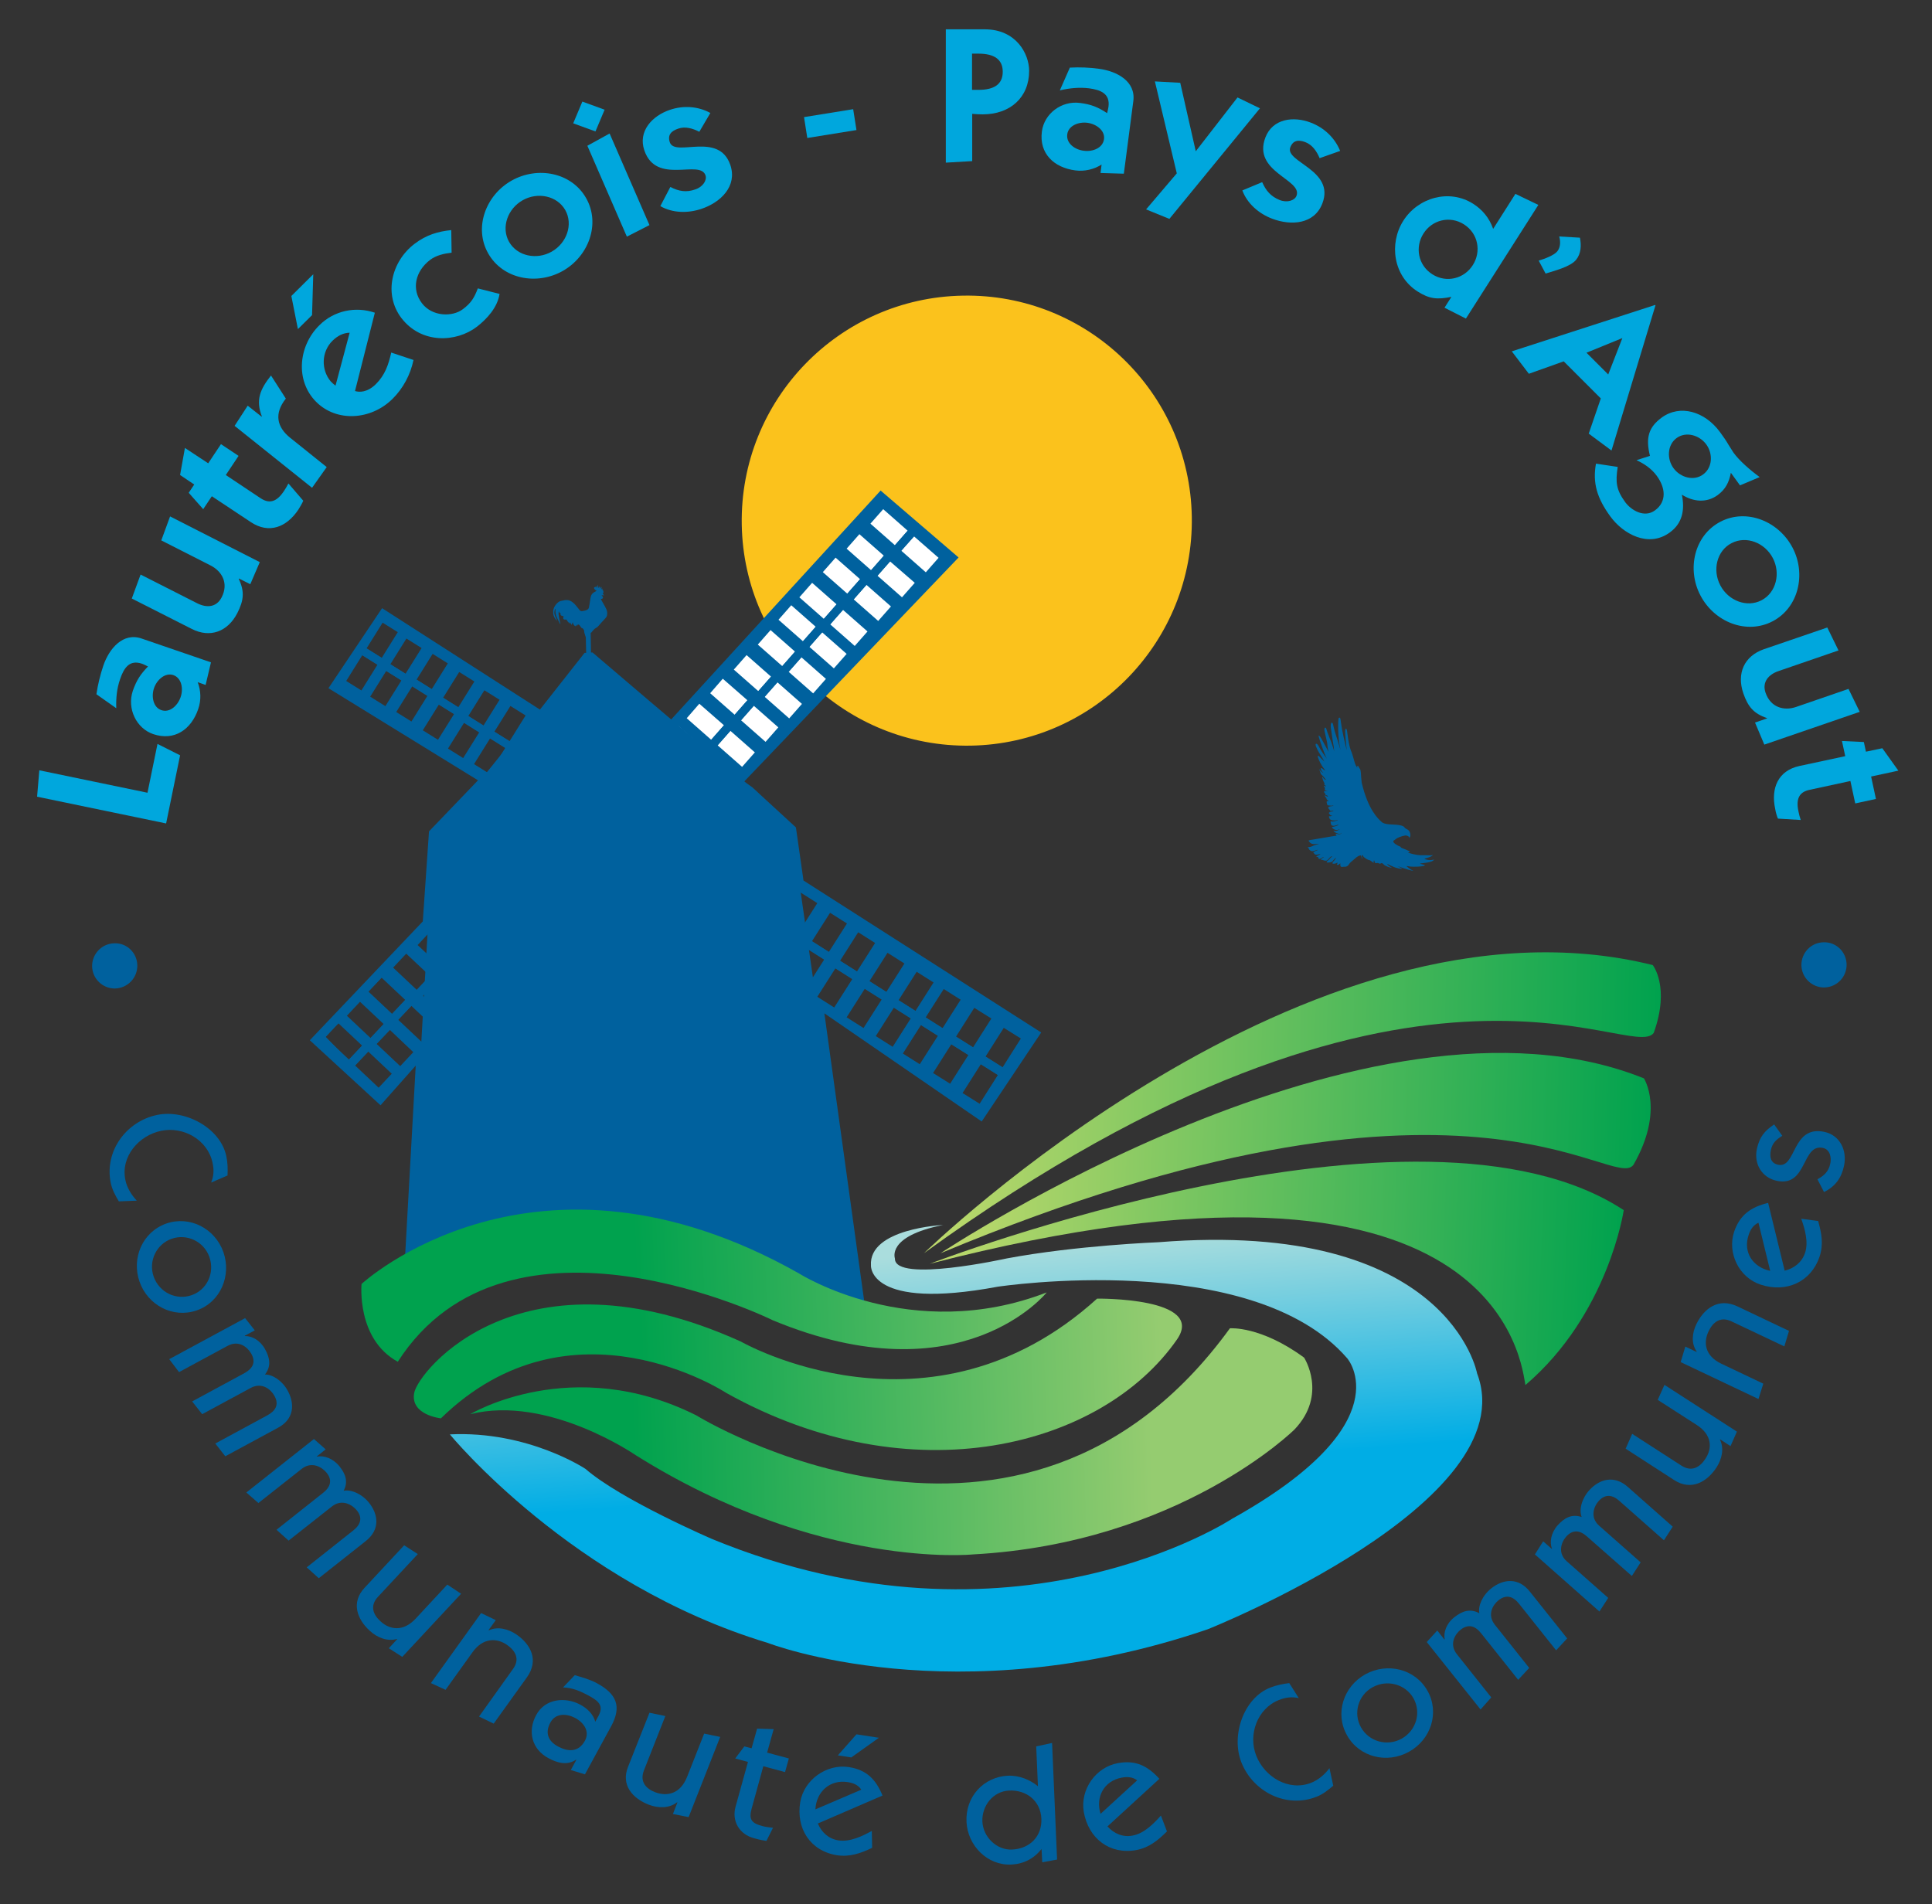 <?xml version="1.0" encoding="utf-8"?>
<!-- Generator: Adobe Illustrator 22.0.1, SVG Export Plug-In . SVG Version: 6.00 Build 0)  -->
<svg version="1.1" id="Calque_1" xmlns="http://www.w3.org/2000/svg" xmlns:xlink="http://www.w3.org/1999/xlink" x="0px" y="0px"
	 viewBox="0 0 1120 1104" style="enable-background:new 0 0 1120 1104;" xml:space="preserve">
<rect x="0" y="0" width="1120" height="1104" fill="#333333" stroke="none"/>
<style type="text/css">
	.st0{fill:#FBC21C;}
	.st1{fill:#00619E;}
	.st2{fill:#FFFFFF;}
	.st3{fill:none;}
	.st4{fill:#00A7DD;}
	.st5{fill:url(#SVGID_1_);}
	.st6{fill:url(#SVGID_2_);}
	.st7{fill:url(#SVGID_3_);}
	.st8{fill:url(#SVGID_4_);}
	.st9{fill:url(#SVGID_5_);}
	.st10{fill:url(#SVGID_6_);}
	.st11{fill:url(#SVGID_7_);}
	.st12{fill-rule:evenodd;clip-rule:evenodd;fill:#00619E;}
</style>
<g>
	<path class="st0" d="M690.9,299.6c1.2,72.1-56.2,131.5-128.2,132.7c-72.1,1.2-131.5-56.2-132.7-128.2
		c-1.2-72,56.2-131.5,128.2-132.7C630.2,170.1,689.7,227.5,690.9,299.6z"/>
	<g>
		<path class="st1" d="M403.7,530.5c1.6,1.2,3.2,2.4,4.8,3.6l-13.2-71c-0.5-0.3-1-0.6-1.6-0.8c-2.6-1.2-3.6-3.4-3.5-5.9"/>
		<polygon class="st2" points="381.8,427.8 512,290.8 550.7,322.2 420.5,463.4 		"/>
		<g>
			<g>
				<g>
					<path class="st1" d="M519.2,323l-21.6-19l13.9-15.8l21.6,19L519.2,323z M504.6,303.6l14.2,12.5l7.4-8.4L512,295.2L504.6,303.6z
						"/>
					<path class="st1" d="M537.1,338.8l-21.6-19l13.9-15.8l21.6,19L537.1,338.8z M522.5,319.3l14.2,12.5l7.4-8.4L529.9,311
						L522.5,319.3z"/>
				</g>
				<g>
					<path class="st1" d="M505.4,337.5l-21.6-19l13.9-15.8l21.6,19L505.4,337.5z M490.8,318.1l14.2,12.5l7.4-8.4l-14.2-12.5
						L490.8,318.1z"/>
					<path class="st1" d="M523.3,353.3l-21.6-19l13.9-15.8l21.6,19L523.3,353.3z M508.7,333.8l14.2,12.5l7.4-8.4L516,325.5
						L508.7,333.8z"/>
				</g>
				<g>
					<path class="st1" d="M491.6,351.2l-21.6-19l13.9-15.8l21.6,19L491.6,351.2z M477,331.7l14.2,12.5l7.4-8.4l-14.2-12.5L477,331.7
						z"/>
					<path class="st1" d="M509.5,366.9l-21.6-19l13.9-15.8l21.6,19L509.5,366.9z M494.9,347.5l14.2,12.5l7.4-8.4l-14.2-12.5
						L494.9,347.5z"/>
				</g>
				<g>
					<path class="st1" d="M478,365.7l-21.6-19l13.9-15.8l21.6,19L478,365.7z M463.4,346.3l14.2,12.5l7.4-8.4l-14.2-12.5L463.4,346.3
						z"/>
					<path class="st1" d="M495.9,381.5l-21.6-19l13.9-15.8l21.6,19L495.9,381.5z M481.3,362l14.2,12.5l7.4-8.4l-14.2-12.5L481.3,362
						z"/>
				</g>
				<g>
					<path class="st1" d="M466,378.7l-21.6-19l13.9-15.8l21.6,19L466,378.7z M451.3,359.3l14.2,12.5l7.4-8.4l-14.2-12.5L451.3,359.3
						z"/>
					<path class="st1" d="M483.8,394.5l-21.6-19l13.9-15.8l21.6,19L483.8,394.5z M469.2,375l14.2,12.5l7.4-8.4l-14.2-12.5L469.2,375
						z"/>
				</g>
				<g>
					<path class="st1" d="M453.9,393.2l-21.6-19l13.9-15.8l21.6,19L453.9,393.2z M439.3,373.7l14.2,12.5l7.4-8.4l-14.2-12.5
						L439.3,373.7z"/>
					<path class="st1" d="M471.8,408.9l-21.6-19l13.9-15.8l21.6,19L471.8,408.9z M457.2,389.5l14.2,12.5l7.4-8.4l-14.2-12.5
						L457.2,389.5z"/>
				</g>
				<g>
					<path class="st1" d="M440,407.7l-21.6-19l13.9-15.8l21.6,19L440,407.7z M425.4,388.2l14.2,12.5l7.4-8.4l-14.2-12.5L425.4,388.2
						z"/>
					<path class="st1" d="M457.9,423.4l-21.6-19l13.9-15.8l21.6,19L457.9,423.4z M443.3,404l14.2,12.5l7.4-8.4l-14.2-12.5L443.3,404
						z"/>
				</g>
				<g>
					<path class="st1" d="M426.3,421.3l-21.6-19l13.9-15.8l21.6,19L426.3,421.3z M411.7,401.9l14.2,12.5l7.4-8.4L419,393.5
						L411.7,401.9z"/>
					<path class="st1" d="M444.2,437.1l-21.6-19l13.9-15.8l21.6,19L444.2,437.1z M429.6,417.6l14.2,12.5l7.4-8.4l-14.2-12.5
						L429.6,417.6z"/>
				</g>
				<g>
					<path class="st1" d="M412.7,435.9l-21.6-19l13.9-15.8l21.6,19L412.7,435.9z M398.1,416.4l14.2,12.5l7.4-8.4L405.4,408
						L398.1,416.4z"/>
					<path class="st1" d="M430.6,451.6l-21.6-19l13.9-15.8l21.6,19L430.6,451.6z M416,432.1l14.2,12.5l7.4-8.4l-14.2-12.5L416,432.1
						z"/>
				</g>
				<g>
					<path class="st1" d="M400.6,448.9l-21.6-19l13.9-15.8l21.6,19L400.6,448.9z M386,429.4l14.2,12.5l7.4-8.4l-14.2-12.5L386,429.4
						z"/>
					<path class="st1" d="M418.5,464.6l-21.6-19l13.9-15.8l21.6,19L418.5,464.6z M403.9,445.2l14.2,12.5l7.4-8.4l-14.2-12.5
						L403.9,445.2z"/>
				</g>
				<g>
					<path class="st1" d="M582.8,626l-18.6-11.8l16.1-25.5l18.6,11.8L582.8,626z M571.3,612.6l9.9,6.2l10.6-16.7l-9.9-6.2
						L571.3,612.6z"/>
					<path class="st1" d="M569.5,647.1l-18.6-11.8l16.1-25.5l18.6,11.8L569.5,647.1z M558,633.7l9.9,6.2l10.6-16.7l-9.9-6.2
						L558,633.7z"/>
				</g>
				<g>
					<path class="st1" d="M565.7,614.4L547,602.6l16.1-25.5l18.6,11.8L565.7,614.4z M554.2,601l9.9,6.2l10.6-16.7l-9.9-6.2
						L554.2,601z"/>
					<path class="st1" d="M552.3,635.5l-18.6-11.8l16.1-25.5l18.6,11.8L552.3,635.5z M540.9,622.1l9.9,6.2l10.6-16.7l-9.9-6.2
						L540.9,622.1z"/>
				</g>
				<g>
					<path class="st1" d="M548,603.2l-18.4-11.7l15.9-25.2l18.4,11.7L548,603.2z M536.6,589.9l9.8,6.2l10.5-16.5l-9.8-6.2
						L536.6,589.9z"/>
					<path class="st1" d="M534.8,624l-18.4-11.7l15.9-25.2l18.4,11.7L534.8,624z M523.4,610.8l9.8,6.2l10.5-16.5l-9.8-6.2
						L523.4,610.8z"/>
				</g>
				<g>
					<path class="st1" d="M532.2,593.1l-18.4-11.7l15.9-25.2l18.4,11.7L532.2,593.1z M520.9,579.9l9.8,6.2l10.5-16.5l-9.8-6.2
						L520.9,579.9z"/>
					<path class="st1" d="M519,614l-18.4-11.7l15.9-25.2l18.4,11.7L519,614z M507.7,600.7l9.8,6.2l10.5-16.5l-9.8-6.2L507.7,600.7z"
						/>
				</g>
				<g>
					<path class="st1" d="M515.4,582.1l-18.4-11.7l15.9-25.2l18.4,11.7L515.4,582.1z M504,568.9l9.8,6.2l10.5-16.5l-9.8-6.2
						L504,568.9z"/>
					<path class="st1" d="M502.2,603l-18.4-11.7l15.9-25.2l18.4,11.7L502.2,603z M490.8,589.8l9.8,6.2l10.5-16.5l-9.8-6.2
						L490.8,589.8z"/>
				</g>
				<g>
					<path class="st1" d="M498.3,570.3l-18.4-11.7l15.9-25.2l18.4,11.7L498.3,570.3z M487,557l9.8,6.2l10.5-16.5l-9.8-6.2L487,557z"
						/>
					<path class="st1" d="M485.1,591.2l-18.4-11.7l15.9-25.2l18.4,11.7L485.1,591.2z M473.8,577.9l9.8,6.2l10.5-16.5l-9.8-6.2
						L473.8,577.9z"/>
				</g>
				<g>
					<path class="st1" d="M482,559l-18.4-11.7l15.9-25.2l18.4,11.7L482,559z M470.7,545.7l9.8,6.2l10.5-16.5l-9.8-6.2L470.7,545.7z"
						/>
					<path class="st1" d="M468.8,579.8l-18.4-11.7l15.9-25.2l18.4,11.7L468.8,579.8z M457.5,566.6l9.8,6.2l10.5-16.5l-9.8-6.2
						L457.5,566.6z"/>
				</g>
				<g>
					<path class="st1" d="M464.9,547.2l-18.4-11.7l15.9-25.2l18.4,11.7L464.9,547.2z M453.5,533.9l9.8,6.2l10.5-16.5l-9.8-6.2
						L453.5,533.9z"/>
					<path class="st1" d="M451.7,568.1l-18.4-11.7l15.9-25.2l18.4,11.7L451.7,568.1z M440.3,554.8l9.8,6.2l10.5-16.5l-9.8-6.2
						L440.3,554.8z"/>
				</g>
				<g>
					<g>
						<path class="st1" d="M211,406.6l-16.6-10.4l14.2-22.7l16.6,10.4L211,406.6z M200.7,394.8l8.8,5.5l9.3-14.9l-8.8-5.5
							L200.7,394.8z"/>
						<path class="st1" d="M222.8,387.8l-16.6-10.4l14.2-22.7L237,365L222.8,387.8z M212.5,375.9l8.8,5.5l9.3-14.9l-8.8-5.5
							L212.5,375.9z"/>
					</g>
					<g>
						<path class="st1" d="M224.8,415.8l-16.6-10.4l14.2-22.7l16.6,10.4L224.8,415.8z M214.6,403.9l8.8,5.5l9.3-14.9l-8.8-5.5
							L214.6,403.9z"/>
						<path class="st1" d="M236.6,396.9L220,386.5l14.2-22.7l16.6,10.4L236.6,396.9z M226.3,385.1l8.8,5.5l9.3-14.9l-8.8-5.5
							L226.3,385.1z"/>
					</g>
					<g>
						<path class="st1" d="M239.9,424.7l-16.6-10.4l14.2-22.7l16.6,10.4L239.9,424.7z M229.7,412.8l8.8,5.5l9.3-14.9l-8.8-5.5
							L229.7,412.8z"/>
						<path class="st1" d="M251.7,405.9l-16.6-10.4l14.2-22.7l16.6,10.4L251.7,405.9z M241.5,394l8.8,5.5l9.3-14.9l-8.8-5.5
							L241.5,394z"/>
					</g>
					<g>
						<path class="st1" d="M255.4,435.3l-16.6-10.4l14.2-22.7l16.6,10.4L255.4,435.3z M245.1,423.4l8.8,5.5l9.3-14.9l-8.8-5.5
							L245.1,423.4z"/>
						<path class="st1" d="M267.2,416.4L250.5,406l14.2-22.7l16.6,10.4L267.2,416.4z M256.9,404.5l8.8,5.5l9.3-14.9l-8.8-5.5
							L256.9,404.5z"/>
					</g>
					<g>
						<path class="st1" d="M270,445.9l-16.6-10.4l14.2-22.7l16.6,10.4L270,445.9z M259.7,434l8.8,5.5l9.3-14.9l-8.8-5.5L259.7,434z"
							/>
						<path class="st1" d="M281.8,427l-16.6-10.4l14.2-22.7l16.6,10.4L281.8,427z M271.5,415.1l8.8,5.5l9.3-14.9l-8.8-5.5
							L271.5,415.1z"/>
					</g>
					<g>
						<path class="st1" d="M285.1,454.9l-16.6-10.4l14.2-22.7l16.6,10.4L285.1,454.9z M274.8,443l8.8,5.5l9.3-14.9l-8.8-5.5
							L274.8,443z"/>
						<path class="st1" d="M296.9,436.1l-16.6-10.4l14.2-22.7l16.6,10.4L296.9,436.1z M286.6,424.2l8.8,5.5l9.3-14.9l-8.8-5.5
							L286.6,424.2z"/>
					</g>
				</g>
				<g>
					<g>
						<path class="st1" d="M219.7,637.6l-20.8-19.7l14.4-15.2l20.8,19.7L219.7,637.6z M205.8,617.7l13.7,12.9l7.6-8.1l-13.7-12.9
							L205.8,617.7z"/>
						<path class="st1" d="M202.5,621.3l-20.8-19.7l14.4-15.2l20.8,19.7L202.5,621.3z M188.6,601.4l13.7,12.9l7.6-8.1l-13.7-12.9
							L188.6,601.4z"/>
					</g>
					<g>
						<path class="st1" d="M232.2,625.1l-20.8-19.7l14.4-15.2l20.8,19.7L232.2,625.1z M218.3,605.2l13.7,12.9l7.6-8.1L226,597.1
							L218.3,605.2z"/>
						<path class="st1" d="M214.9,608.8l-20.8-19.7l14.4-15.2l20.8,19.7L214.9,608.8z M201.1,588.9l13.7,12.9l7.6-8.1l-13.7-12.9
							L201.1,588.9z"/>
					</g>
					<g>
						<path class="st1" d="M244.7,611.1l-20.8-19.7l14.4-15.2l20.8,19.7L244.7,611.1z M230.8,591.2l13.7,12.9l7.6-8.1l-13.7-12.9
							L230.8,591.2z"/>
						<path class="st1" d="M227.5,594.8l-20.8-19.7l14.4-15.2l20.8,19.7L227.5,594.8z M213.6,574.9l13.7,12.9l7.6-8.1l-13.7-12.9
							L213.6,574.9z"/>
					</g>
					<g>
						<path class="st1" d="M259,597.2l-20.8-19.7l14.4-15.2l20.8,19.7L259,597.2z M245.2,577.3l13.7,12.9l7.6-8.1l-13.7-12.9
							L245.2,577.3z"/>
						<path class="st1" d="M241.8,580.9L221,561.2l14.4-15.2l20.8,19.7L241.8,580.9z M227.9,561l13.7,12.9l7.6-8.1l-13.7-12.9
							L227.9,561z"/>
					</g>
					<g>
						<path class="st1" d="M273.2,584.1l-20.8-19.7l14.4-15.2l20.8,19.7L273.2,584.1z M259.3,564.2l13.7,12.9l7.6-8.1L267,556.2
							L259.3,564.2z"/>
						<path class="st1" d="M256,567.8l-20.8-19.7l14.4-15.2l20.8,19.7L256,567.8z M242.1,547.9l13.7,12.9l7.6-8.1l-13.7-12.9
							L242.1,547.9z"/>
					</g>
					<g>
						<path class="st1" d="M287.3,570.1l-20.8-19.7l14.4-15.2l20.8,19.7L287.3,570.1z M273.4,550.2l13.7,12.9l7.6-8.1l-13.7-12.9
							L273.4,550.2z"/>
						<path class="st1" d="M270,553.8l-20.8-19.7l14.4-15.2l20.8,19.7L270,553.8z M256.2,533.9l13.7,12.9l7.6-8.1l-13.7-12.9
							L256.2,533.9z"/>
					</g>
				</g>
			</g>
			<line class="st3" x1="533.1" y1="301.4" x2="538.7" y2="294.9"/>
			<path class="st1" d="M603.6,598.6l-137.8-88.1l-4.4-30.8L443,462.8l0,0l-6.7-6.2l-3.6-2.6l-1.2-1l124.2-129.8l-45.2-38.8
				L389.1,417.1L376,406l-32.5-27.7l-0.9,0l-0.2-11.4c0.2-0.1,0.4-0.1,0.5-0.3c0.3-0.3,0.5-0.6,0.7-0.9c0.6-0.7,1.2-1.3,2-1.7
				c0.6-0.3,1.1-0.8,1.5-1.3c1.2-1.4,2.4-2.7,3.7-4.1c0.4-0.4,0.8-0.9,1-1.5c0.2-0.6,0.2-1.3,0.2-2c-0.1-1.3-0.7-2.4-1.3-3.5
				c-0.8-1.4-1.5-2.7-2.3-4.1c0,0-0.1-0.1-0.1-0.2c0.2,0,0.4-0.1,0.5-0.1c0.1,0,0.2-0.1,0.3-0.1c0.4-0.2,0.6-0.6,0.4-1
				c-0.1-0.2-0.3-0.4-0.4-0.6c-0.1-0.2-0.3-0.3-0.5-0.4c0.6-0.1,1.1,0.2,1.6,0c-0.3-0.3-0.5-0.6-0.8-1c0.4-0.3,0.5-0.7,0.4-1.2
				c0-0.1-0.1-0.2-0.1-0.3c0-0.3-0.2-0.5-0.5-0.5c0-0.2,0.1-0.4,0.1-0.7c0-0.1,0-0.1,0-0.2c-0.1,0-0.1,0.1-0.2,0.1
				c-0.1,0.1-0.2,0.2-0.3,0.3c-0.1,0-0.1,0.1-0.2,0.1c0-0.5,0.2-0.9,0.1-1.4c-0.4,0.2-0.6,0.6-0.9,1c0-0.1,0-0.3,0-0.4
				c0-0.2,0-0.4,0-0.6c0-0.1-0.1-0.3-0.1-0.5c-0.3,0.3-0.4,0.8-0.8,1.1c-0.1-0.7-0.1-1.3-0.2-1.9c0,0,0,0,0,0
				c-0.1,0.2-0.1,0.3-0.2,0.5c-0.1,0.2-0.1,0.5-0.2,0.8c-0.1,0.2-0.2,0.3-0.2,0.5c0,0,0,0-0.1,0c-0.2-0.4-0.3-0.8-0.5-1.2
				c-0.1,0.3-0.2,0.5-0.2,0.7c0,0.1-0.1,0.1-0.2,0.1c-0.1,0-0.2,0-0.3,0c-0.4,0.1-0.5,0.4-0.4,0.8c0.2,0.4,0.4,0.6,0.8,0.9
				c0.1,0.1,0.3,0.1,0.4,0.2c0.2,0.1,0.2,0.3,0,0.4c-0.2,0.1-0.5,0.3-0.7,0.4c-0.4,0.2-0.8,0.4-1.1,0.7c-0.7,0.5-1.1,1.3-1.3,2.1
				c-0.2,0.7-0.3,1.4-0.4,2.1c-0.2,1.4-0.4,2.8-0.7,4.2c-0.1,0.6-0.5,1-1,1.3c-0.5,0.3-1.1,0.5-1.8,0.6c-0.3,0.1-0.6,0.1-1,0.2
				c-0.7,0.1-1.3-0.1-1.7-0.7c-0.5-0.6-1-1.3-1.5-1.9c-0.8-1-1.6-1.9-2.7-2.7c-0.8-0.6-1.7-1-2.8-1.1c-0.6-0.1-1.2,0-1.7,0.1
				c-0.7,0.1-1.3,0.3-2,0.4c-0.9,0.2-1.6,0.7-2.2,1.3c-1.1,1.1-1.9,2.3-2.2,3.8c-0.1,0.3-0.1,0.5-0.1,0.8c0,0.5,0,0.9,0,1.4
				c0.1,0.3,0.1,0.7,0.2,1c0.4,1.3,1,2.3,2,3.1c0,0,0.1,0,0.1,0.1c0-0.1,0-0.2-0.1-0.2c-0.3-0.6-0.5-1.2-0.8-1.8
				c-0.3-0.6-0.6-1.3-0.7-2c-0.1-0.9,0-1.7,0.3-2.6c0.1-0.2,0.2-0.3,0.3-0.4l0,0c0,0.3,0,0.7,0,1c-0.1,1.4,0.2,2.7,0.8,4
				c0.4,0.8,0.8,1.6,1.2,2.5c0.2,0.3,0.3,0.7,0.5,1c0.1,0.1,0.2,0.3,0.3,0.4c0,0,0,0,0.1,0c-0.1-0.3-0.1-0.6-0.2-0.9
				c-0.3-1.1-0.5-2.2-0.7-3.3c-0.2-1-0.3-2.1-0.1-3.1c0,0,0-0.1,0-0.2c0.2,0.5,0.3,1.1,1,1.1c0,0.2,0,0.4,0,0.6c0,0.5,0.2,0.8,0.7,1
				c0.3,0.1,0.7,0.2,1,0.3c0,0,0.1,0,0.1,0c0,0.3-0.1,0.6-0.2,0.9c-0.1,0.6,0.2,0.9,0.8,1c0.3,0,0.5,0,0.8,0c0.2,0,0.4,0,0.5,0.3
				c0.4,0.8,1,1.4,1.6,2c0.1,0.1,0.2,0.1,0.2,0.1c0,0,0,0,0,0c-0.1-0.3-0.2-0.6-0.3-0.9c0.3,0.2,0.5,0.5,0.7,0.7
				c0.2,0.3,0.4,0.5,0.6,0.9c0.2-0.5,0.4-1,0.6-1.6c0.1,0.3,0.1,0.5,0.2,0.7c0.2,0.5,0.4,0.9,0.8,1.3c0.2,0.2,0.5,0.3,0.8,0.4
				c0-0.3,0-0.6,0-0.9c0,0,0,0,0.1,0c0.2,0.3,0.3,0.5,0.5,0.8c0-0.1,0.1-0.1,0.1-0.2c0.1-0.2,0.2-0.4,0.3-0.5
				c0.2-0.3,0.3-0.3,0.6-0.2c0.4,0.2,0.6,0.4,0.8,0.7c0.2,0.3,0.5,0.7,0.7,1c0.2,0.2,0.4,0.4,0.6,0.5c0-0.1,0-0.1,0.1-0.2
				c0.1,0.1,0.1,0.2,0.2,0.2c0.2,0.3,0.4,0.5,0.6,0.8c0.1,0.1,0.2,0.3,0.2,0.5c0,1.1,0.4,2,0.7,3c0.1,0.3,0.2,0.6,0.3,0.9l0.2,9
				l-0.9,0l-25.9,32.9l-91.5-58.8L190.4,399l86.7,53.4l-28.4,29.6l-3.6,52.2l-65.5,68.9l41,37.7l20.4-23l-6.4,114.8l65.9,5.8
				c0,0,67.9-15.5,103.4,9l97.3,8.5l-23.3-168.4l91.2,62.7L603.6,598.6z M244.1,606.5l-23.9,27L188.7,601l59.3-62.4L244.1,606.5z
				 M281.2,449l-83.7-51.6l25-37.9l85.6,56.2L281.2,449z M393,420.4l117.6-129.1l37.6,31.6L427.6,449.8L393,420.4z M472.9,578.2
				l-9-62.8l132.5,84.7l-28.9,43.1L472.9,578.2z"/>
		</g>
	</g>
	<g>
		<path class="st4" d="M96.3,477.4l-74.8-15.5l1.3-15.3l62.7,13l5.8-28.3l13.1,6.6L96.3,477.4z"/>
		<path class="st4" d="M55.9,402.5c0.8-5.6,2.2-11.2,4-16.6c3.4-9.9,11.4-19.4,22.2-15.7l40.2,13.8l-3.1,13.1l-4.6-1.6
			c1.9,4.9,2.1,10.5,0.3,15.6c-4,11.8-13.8,18.7-26.1,14.5c-9.7-3.3-15.3-14.7-11.8-25.1c2.1-6,4.4-9.6,8.8-14.1
			c-1.1-0.5-2.1-1.1-3.5-1.6c-7.3-2.5-10.5,2.5-12.7,9c-1.9,5.5-2.4,11.1-2.2,16.8L55.9,402.5z M104.7,404.2
			c1.7-4.9,0.6-11.1-4.2-12.8c-4.7-1.6-9.5,2.6-11.2,7.5c-1.7,4.9-0.5,11.2,4.2,12.8C98.4,413.4,103,409.1,104.7,404.2z"/>
		<path class="st4" d="M150.6,325.9l-5.5,12.8l-6.6-3.3l-0.1,0.2c3.5,7.4,2.9,12.5-0.8,19.8c-5.5,10.8-15.8,14.7-26.5,9.2L76.4,347
			l5.1-13.9l32.9,16.7c5.4,2.7,11.1,2.4,14.1-3.5c4.2-8.2,0.1-15.1-6.3-18.4l-28.7-14.6l5.1-13.9L150.6,325.9z"/>
		<path class="st4" d="M104.4,275.4l2.8-15.7l13.5,8.9l7.4-11.1l10.2,6.8l-7.4,11.1l20.1,13.4c4.5,3,8.9,3,13.6-4.1
			c0.9-1.3,1.8-2.9,2.6-4.4l8.6,10c-0.5,1.3-1.8,3.5-2.8,5.1c-6.8,10.3-17.1,14.3-27.6,7.3l-22.6-15l-5,7.5l-8.4-9.5l3.2-4.8
			L104.4,275.4z"/>
		<path class="st4" d="M151.7,241.6l0.1-0.2c-3.7-9.5-1-15.7,5.3-23.7l8.6,13.4c-7,8.8-5.1,16.6,2.5,22.7l21.2,17l-8.5,12L136,246.9
			l7.6-11.7L151.7,241.6z"/>
		<path class="st4" d="M172.7,190.8l-3.8-19.2l12.7-12.6l-0.7,23.7L172.7,190.8z M239.7,208.7c-1.7,8.4-6,16.5-12.2,22.6
			c-12.3,12.2-32.3,13.7-44.3,1.6c-12-12.1-10.4-32.1,1.9-44.3c8.6-8.6,21.1-11.1,32.2-7.3l-11.5,45.4c2.5,0.8,7.1,0.9,12.1-4
			c5.3-5.3,7.3-11.2,8.9-18.3L239.7,208.7z M202.7,192.9c-3.9,0.1-7.1,1.9-9.9,4.6c-6.6,6.5-6.7,16.9-1.1,23.6
			c0.9,0.9,1.7,1.7,2.8,2.5L202.7,192.9z"/>
		<path class="st4" d="M261.8,146.5c-4.4,0.5-8.9,1.5-12.5,4.2c-8.6,6.6-10.9,17-4.7,25.1c5.9,7.8,17.7,8.1,23.8,3.4
			c4.8-3.6,6.6-6.7,8.6-12l12.6,3.2c-1.2,7.8-7.2,14.4-13.1,19c-12,9.2-32.2,10.1-43.8-5c-10.4-13.7-5.9-32.8,7.7-43.1
			c6.8-5.2,13.6-7.1,21.2-7.9L261.8,146.5z"/>
		<path class="st4" d="M296.6,104.7c15.1-8.5,34.8-4.7,43.2,10.2c8.4,14.8,1.5,33.7-13.6,42.2c-15.1,8.5-34.8,4.7-43.2-10.2
			C274.6,132.1,281.5,113.2,296.6,104.7z M319.8,145.9c8.7-4.9,12.6-15.7,7.9-24.1c-4.8-8.4-16.1-10.6-24.7-5.7
			c-8.7,4.9-12.6,15.7-7.9,24.1C299.9,148.6,311.2,150.8,319.8,145.9z"/>
		<path class="st4" d="M350.5,63.6l-5.3,12.6l-12.9-4.7l5.3-12.6L350.5,63.6z M340.5,84.5l12.9-7.1l23.1,53.1l-13.1,6.7L340.5,84.5z
			"/>
		<path class="st4" d="M388.6,108.4c4.9,2.5,9.2,3.3,14.5,1.4c4.5-1.5,6.8-5.4,5.9-8.1c-3.2-9.6-28.6,5.9-35.5-14.6
			c-3.7-11,4.5-19.9,14.8-23.4c7.9-2.7,16.4-2.1,23.5,1.8l-6.4,10.9c-3.7-1.9-8.1-3.3-12.3-1.8c-4.1,1.4-6.2,3.7-4.8,7.9
			c3,8.8,28.4-6.5,35.1,13.2c4.1,12.2-5.5,21.6-16.8,25.4c-7.8,2.6-16.7,2.5-23.8-1.6L388.6,108.4z"/>
		<path class="st4" d="M466.1,67.9l28.5-4.6l1.9,12.1L468,80L466.1,67.9z"/>
		<path class="st4" d="M563.6,93.4l-15.3,0.9l0-77.3l22.6,0c18.1,0,25.7,14.1,25.7,24.1c0,15.5-11.1,25.2-26.9,25.2
			c-2.1,0-4-0.1-6.1-0.3L563.6,93.4z M563.5,52.1l3.7,0c9.1,0,14.1-3.2,14.1-10.5c0-7.2-5-10.5-14.1-10.5l-3.7,0L563.5,52.1z"/>
		<path class="st4" d="M620.2,39.2c5.6-0.3,11.4-0.1,17,0.7c10.4,1.4,21.3,7.3,19.8,18.7l-5.5,42.1l-13.5-0.4l0.6-4.9
			c-4.4,2.8-9.9,4.1-15.2,3.4c-12.4-1.6-21.1-9.8-19.4-22.6c1.3-10.2,11.3-18,22.2-16.5c6.3,0.8,10.3,2.4,15.6,5.9
			c0.3-1.2,0.6-2.3,0.8-3.7c1-7.6-4.5-9.8-11.3-10.7c-5.7-0.7-11.4-0.1-16.9,1.2L620.2,39.2z M628.3,87.4c5.2,0.7,11-1.6,11.7-6.7
			c0.7-5-4.4-8.8-9.6-9.5c-5.2-0.7-11.1,1.7-11.7,6.7C618,83.1,623.1,86.8,628.3,87.4z"/>
		<path class="st4" d="M677.9,126.9l-13.5-5.5l17.8-20.9l-12.7-53.3l14.7,0.8l9,39.7l24.2-31.2l13,6.3L677.9,126.9z"/>
		<path class="st4" d="M731.7,105.6c2.2,5,5,8.3,10.2,10.4c4.4,1.7,8.7,0.2,9.7-2.5c3.6-9.5-25.8-13.7-18-33.9
			c4.2-10.8,16.2-12.4,26.3-8.5c7.8,3,13.9,8.8,17,16.4L765,91.7c-1.6-3.8-4.1-7.7-8.3-9.3c-4-1.5-7.1-1.1-8.7,3
			c-3.3,8.6,26,13.1,18.6,32.5c-4.6,12.1-18,13.1-29.1,8.9c-7.7-2.9-14.5-8.8-17.3-16.4L731.7,105.6z"/>
		<path class="st4" d="M841.4,172.1c-8.3,1.7-12.8,1.2-19.6-3.1c-14.1-9-16.7-27.7-8.3-41s26.5-18.8,40.6-9.8
			c5,3.2,9.2,7.9,11.5,14.5l12.9-20.3l13.3,6.4l-42,65.9l-12.4-6.3L841.4,172.1z M830.3,159c8.3,5.3,18.6,2.5,23.5-5.3
			c5-7.8,3.2-18.3-5.1-23.6c-8.3-5.3-18.6-2.5-23.5,5.3C820.2,143.2,822,153.7,830.3,159z"/>
		<path class="st4" d="M892,151.1c3-0.9,8.9-3,10.8-5.4c1.9-2.4,1.9-5.7,1.1-8.6l12,0.7c0.9,4.4,0.7,9.2-2.2,12.8
			c-3.3,4.1-12.7,6.4-17.7,8L892,151.1z"/>
		<path class="st4" d="M876.4,203.7l83.1-26.9l0.2,0.2l-25.5,84.2l-13.2-9.8l7-20.4l-21.5-21.5l-20.2,7.2L876.4,203.7z M919.7,204.5
			l12.6,12.6l8.2-21.1L919.7,204.5z"/>
		<path class="st4" d="M956.5,264.3c-2.6-10.5-0.8-16.6,6.8-22.2c10.7-7.8,25-3.6,33.8,8.4c2,2.7,3.7,5.2,4.9,7.3
			c1.3,2,2.3,3.7,2.9,4.6c3.4,4.7,9.6,10.1,15.2,14.2l-11.4,4.8l-5.3-7.3c-1,5.4-3.1,9.6-7.6,12.9c-6.4,4.7-14.1,4-20.8-0.2
			c1.8,8.9,0.3,16.6-7,21.9c-12.4,9.1-27.1,0.8-34.4-9.2c-7.9-10.8-10.4-19.6-8.4-30.7l12.6,1.9c-1.3,8.7-1,13.1,4.4,20.5
			c3.5,4.7,11.1,9.2,17.2,4.7c7-5.1,6.1-13.2,1-20.1c-3-4.1-7.3-7-11.7-9L956.5,264.3z M970.2,271.5c4,5.4,11.8,7.6,17.2,3.5
			c5.4-4,5.7-12,1.7-17.4c-4-5.4-11.8-7.6-17.2-3.6C966.5,258,966.2,266.1,970.2,271.5z"/>
		<path class="st4" d="M1039.1,317.4c8.1,15.3,3.6,34.9-11.5,42.8c-15.1,7.9-33.7,0.5-41.8-14.9c-8.1-15.3-3.6-34.9,11.5-42.8
			C1012.4,294.6,1031,302.1,1039.1,317.4z M997.3,339.4c4.6,8.8,15.3,13.1,23.9,8.6c8.6-4.5,11.1-15.8,6.5-24.5
			c-4.6-8.8-15.3-13.1-23.9-8.6C995.2,319.3,992.6,330.6,997.3,339.4z"/>
		<path class="st4" d="M1022.8,431.7l-5.4-12.8l7-2.4l-0.1-0.2c-7.7-2.6-11-6.6-13.7-14.4c-3.9-11.5,0.5-21.5,11.9-25.5l36.8-12.6
			l6.5,13.3l-34.9,12c-5.7,2-9.5,6.3-7.4,12.5c3,8.7,10.8,10.6,17.6,8.3l30.5-10.5l6.5,13.3L1022.8,431.7z"/>
		<path class="st4" d="M1091.2,433.8l9.3,13l-15.8,3.4l2.8,13l-12,2.6l-2.8-13l-23.6,5.1c-5.3,1.1-8.3,4.3-6.5,12.6
			c0.3,1.6,0.8,3.4,1.3,4.9l-13.2-0.8c-0.6-1.3-1.3-3.7-1.6-5.6c-2.6-12.1,1.7-22.2,14-24.9l26.6-5.7l-1.9-8.8l12.7,0.6l1.2,5.6
			L1091.2,433.8z"/>
	</g>
	<g>
		<path class="st1" d="M122.4,685.6c1.6-3.9,1.7-7.5,0.8-11.5c-2.8-13.3-16.9-21.2-29.8-18.5c-12.9,2.7-23.6,14.9-20.7,28.6
			c0.9,4.4,3.5,8.6,6.6,11.9l-10.4,0.4c-2-3.3-3.9-6.8-4.7-10.7c-3.8-18.4,9-35.7,26.9-39.4c16.3-3.4,36.7,7.6,40.1,23.9
			c0.8,3.7,0.9,7.4,0.7,11.2L122.4,685.6z"/>
		<path class="st1" d="M114.1,759.7c-13.7,4.8-28.4-2.9-33.2-16.6c-4.8-13.7,1.7-28.8,15.4-33.7c13.7-4.8,28.3,2.8,33.2,16.5
			C134.3,739.6,127.8,754.9,114.1,759.7z M121.4,728.8c-3.2-9.1-13.1-13.7-21.9-10.6c-8.8,3.1-13.6,12.9-10.4,22
			c3.3,9.2,13.1,13.8,22,10.7S124.6,738,121.4,728.8z"/>
		<path class="st1" d="M98.1,788l44-23.8l5.6,7.1l-5.8,3.1l0.1,0.2c4.1-0.1,8.9,2.5,11.7,7.7c2.8,5.1,3.6,9.8-0.1,14.6
			c4.3-0.1,10,3.5,13.2,9.4c4.2,7.7,3.7,16.5-5.7,21.5l-30.5,16.5l-5.8-7.4l30.3-16.4c4.7-2.6,6.8-6.2,4-11.2
			c-2-3.7-7.2-8.2-13.8-4.6l-28.1,15.2l-5.8-7.4l30.3-16.4c4.7-2.6,6.8-6.2,4-11.2c-2-3.7-7.2-8.2-13.8-4.6l-28.1,15.2L98.1,788z"/>
		<path class="st1" d="M142.8,865.3l39.2-31l6.8,6l-5.2,4.1l0.1,0.1c4-0.8,9.2,0.9,13,5.5c3.6,4.5,5.3,9,2.5,14.3
			c4.2-0.9,10.5,1.7,14.7,6.9c5.5,6.9,6.5,15.6-1.8,22.2L184.8,915l-7-6.3l27-21.4c4.2-3.3,5.6-7.3,2-11.7
			c-2.6-3.2-8.6-6.8-14.4-2.2l-25.1,19.8l-7-6.3l27-21.4c4.2-3.3,5.6-7.3,2-11.7c-2.6-3.2-8.6-6.8-14.4-2.2l-25.1,19.8L142.8,865.3z
			"/>
		<path class="st1" d="M267.3,924l-34.1,36.6l-7.8-5l4.9-5.3l-0.1-0.1c-5.6,1.6-11.5-0.7-15.8-4.7c-7.4-6.7-11-16.4-3.1-24.9
			l23-24.7l7.9,5.1l-23.1,24.8c-4.9,5.3-2.7,10.4,1.5,14.2c5.4,5,13.2,6.1,20.3-1.5l18.4-19.8L267.3,924z"/>
		<path class="st1" d="M249.8,975.8l29.1-40.6l8.5,4.1l-4.2,5.8l0.2,0.1c5.2-2.4,11.3-0.8,16.1,2.5c8.2,5.7,13,14.8,6,24.7
			l-19.3,26.9l-8.5-4.1l19.7-27.6c4.2-5.8,1.3-10.6-3.4-13.9c-6-4.2-13.9-4.3-20,4.1l-15.7,21.9L249.8,975.8z"/>
		<path class="st1" d="M330.9,1026.2l3.2-5.9l-0.2-0.1c-5.1,3.5-10.8,1.9-16-0.9c-9.7-5.2-12.2-15.7-7-25.1
			c5.1-9.4,16.7-10.6,25.5-5.9c4.1,2.2,7.5,5.5,8.7,9.9l1.8-3.3c3.4-6.3-0.1-8.9-6.5-12.3c-3.6-1.9-8.3-4.1-14-4.3l6.8-7.1
			c3.3,1,8.7,2.4,12.7,4.6c11.6,6.2,14.6,13.6,8.4,25l-15.2,27.9L330.9,1026.2z M319.1,998.6c-3.3,6-1.4,10.9,4.5,14
			c5.6,3,11.7,3.5,15.5-3.4c2.9-5.4-0.6-10.5-5.7-13.2C328.5,993.4,322.1,993.1,319.1,998.6z"/>
		<path class="st1" d="M417.5,1007l-18.3,46.5l-9.1-1.8l2.6-6.7l-0.2-0.1c-4.6,3.6-10.9,3.5-16.4,1.4c-9.3-3.6-16.3-11.3-12-22
			l12.4-31.3l9.2,1.9l-12.4,31.5c-2.6,6.7,1.3,10.7,6.6,12.7c6.9,2.6,14.5,0.9,18.4-8.9l9.9-25.1L417.5,1007z"/>
		<path class="st1" d="M455.1,1027.4l-12.6-3.4l-6.8,24.7c-1.6,5.9-0.3,8.3,6.3,10c2.1,0.6,4.1,0.7,6.1,1l-3.8,7.6
			c-1.8-0.3-3.5-0.5-7.3-1.6c-8.3-2.2-12.9-9.8-10.6-18.2l7.2-26l-7.4-2l5.3-7l4.2,1.1l3.2-11.4l9.6,0.3l-3.8,13.6l12.6,3.4
			L455.1,1027.4z"/>
		<path class="st1" d="M474.1,1057.2c2.3,5.3,6.3,8.9,12,9.8c6.6,1,13.7-2.4,19.3-5.5l0.2,9.8c-6.7,3.2-12.9,5.4-20.4,4.3
			c-15.6-2.5-23.8-15.6-21.3-30.8c2.2-13,15.3-22.3,28.2-20.3c10.3,1.6,15.7,7.2,19.5,16.5L474.1,1057.2z M499.3,1037.6
			c-1.7-2.7-4.6-3.9-7.9-4.4c-10.4-1.6-18.2,5.7-18.7,15.8L499.3,1037.6z M496.5,1005.5l13,2l-16,11.4l-7.8-1.2L496.5,1005.5z"/>
		<path class="st1" d="M603.8,1072c-4.4,5.5-10.2,8.6-17.4,9c-14.1,0.7-25.4-11.1-26.1-24.6c-0.8-14.8,10-26.2,23.9-26.9
			c6.7-0.3,13,2.4,17.5,6.1l-1-23.1l9.2-2l2.9,67.6l-8.6,1.6L603.8,1072z M584.9,1038.1c-9.3,0.5-15.8,8.9-15.4,18
			c0.4,8.9,8.3,16.7,17.3,16.2c10.1-0.5,17.3-7.5,16.9-17.9C603.2,1044,595,1037.6,584.9,1038.1z"/>
		<path class="st1" d="M642,1058.9c3.9,4.2,8.9,6.4,14.6,5.3c6.6-1.2,12.1-6.8,16.4-11.6l3.5,9.2c-5.3,5.2-10.3,9.4-17.8,10.8
			c-15.5,2.8-27.7-6.8-30.4-22c-2.3-13,6.9-26.1,19.8-28.4c10.3-1.9,17.2,1.6,24,9.1L642,1058.9z M659.2,1032.2
			c-2.5-2-5.7-2.2-8.9-1.6c-10.4,1.9-15.3,11.4-12.3,21L659.2,1032.2z"/>
		<path class="st1" d="M752.9,984.5c-4.1-0.9-7.7-0.4-11.5,1.1c-12.6,5-18,20.2-13.1,32.4c4.9,12.3,18.8,20.7,31.8,15.6
			c4.2-1.7,7.9-4.8,10.6-8.5l2.2,10.2c-3,2.5-6,5-9.7,6.4c-17.5,6.9-36.7-2.8-43.5-19.8c-6.2-15.5,1.1-37.4,16.7-43.5
			c3.5-1.4,7.2-2.1,11-2.6L752.9,984.5z"/>
		<path class="st1" d="M827.5,980.2c7.2,12.7,2,28.4-10.7,35.4c-12.7,7.1-28.8,3.2-35.9-9.5c-7.2-12.7-2.1-28.3,10.6-35.4
			C804.2,963.7,820.3,967.5,827.5,980.2z M795.7,978.2c-8.5,4.7-11.3,15.2-6.7,23.3c4.6,8.2,15.1,11.2,23.6,6.5
			c8.5-4.8,11.4-15.2,6.8-23.4C814.8,976.5,804.3,973.5,795.7,978.2z"/>
		<path class="st1" d="M858.3,991.1L827.1,952l6.1-6.7l4.1,5.2l0.2-0.1c-0.8-4,1-9.2,5.6-12.8c4.6-3.6,9.1-5.2,14.5-2.3
			c-0.9-4.2,1.8-10.4,7-14.5c6.9-5.4,15.7-6.4,22.3,2l21.6,27.1l-6.4,6.9l-21.5-27c-3.3-4.2-7.3-5.6-11.8-2.1
			c-3.3,2.6-6.9,8.4-2.2,14.3l19.9,25l-6.4,6.9l-21.5-27c-3.3-4.2-7.3-5.6-11.8-2.1c-3.3,2.6-6.9,8.4-2.2,14.3l19.9,25L858.3,991.1z
			"/>
		<path class="st1" d="M927.2,934.3l-37.4-33.1l4.8-7.6l5,4.4l0.1-0.1c-1.5-3.8-0.6-9.2,3.3-13.6c3.9-4.3,8.1-6.7,13.9-4.8
			c-1.6-4-0.1-10.5,4.4-15.5c5.9-6.5,14.4-9,22.4-1.9l26,23l-5.1,7.9l-25.8-22.8c-4-3.6-8.2-4.2-12,0c-2.8,3.1-5.3,9.5,0.3,14.4
			l24,21.2l-5.1,7.9L920,890.8c-4-3.6-8.2-4.2-12,0c-2.8,3.1-5.3,9.5,0.3,14.4l24,21.2L927.2,934.3z"/>
		<path class="st1" d="M964.9,802.9l42,27.1l-3.7,8.4l-6-3.9l-0.1,0.2c2.5,5.2,1.1,11.3-2.1,16.2c-5.5,8.3-14.5,13.5-24.3,7.3
			l-28.3-18.3l3.8-8.6l28.5,18.4c6,3.9,10.8,0.9,13.9-3.9c4.1-6.1,3.9-13.9-4.9-19.6l-22.7-14.6L964.9,802.9z"/>
		<path class="st1" d="M1019.4,811.1l-45.1-21.4l2.7-9l6.5,3.1l0.1-0.2c-3.3-4.7-2.7-10.9-0.1-16.1c4.4-8.9,12.7-15.3,23.7-10.1
			l29.9,14.2l-2.7,9l-30.6-14.5c-6.5-3.1-10.8,0.5-13.3,5.7c-3.2,6.6-2.1,14.3,7.3,18.8l24.4,11.6L1019.4,811.1z"/>
		<path class="st1" d="M1034.6,736.7c5.6-1.4,9.9-4.8,11.8-10.3c2.1-6.3-0.1-13.9-2.2-19.8l9.8,1.3c2,7.1,3.2,13.5,0.8,20.7
			c-5.1,14.9-19.5,21-34.1,16.2c-12.6-4.1-19.5-18.4-15.4-30.7c3.4-9.9,9.8-14.3,19.7-16.7L1034.6,736.7z M1019.4,708.9
			c-3,1.3-4.7,4-5.7,7.1c-3.4,10,2.5,18.7,12.5,20.8L1019.4,708.9z"/>
		<path class="st1" d="M1053.6,683.7c3.8-2.1,6.4-4.4,7.4-8.9c0.8-3.6,0-8.4-4.3-9.3c-12.3-2.5-8.9,22.8-26.6,19.1
			c-8.8-1.8-13.5-9.9-11.6-18.6c1.5-6.7,4.3-10.3,10-14.1l4.7,6.6c-3.5,2.2-5.7,4.1-6.6,8.2c-0.8,3.9-0.3,7.6,4.2,8.6
			c10.7,2.2,7.8-23,26.7-19.1c9.2,1.9,13.4,10.9,11.5,19.7c-1.5,7.1-5.1,12-11.6,15.2L1053.6,683.7z"/>
	</g>
	
		<linearGradient id="SVGID_1_" gradientUnits="userSpaceOnUse" x1="667.253" y1="805.106" x2="361.507" y2="811.062" gradientTransform="matrix(0.985 -1.615877e-02 1.782051e-02 1 1.917 -4.116)">
		<stop  offset="0" style="stop-color:#95CC70"/>
		<stop  offset="1" style="stop-color:#00A24E"/>
	</linearGradient>
	<path class="st5" d="M240.1,807.6c2.3-12.8,62.2-87.3,189.4-29.8c0,0,109.6,62.9,206.5-24.9c0,0,63.3-0.8,46.3,23.7
		c-43.5,62.5-153.7,91.1-261.4,30.9c0,0-89.7-58.9-165.3,14.8C255.5,822.3,237.8,820.4,240.1,807.6z"/>
	<path class="st1" d="M79.6,559.7c0.1,7.3-5.7,13.2-12.9,13.4c-7.2,0.1-13.2-5.7-13.3-12.9c-0.1-7.2,5.7-13.2,12.9-13.3
		C73.5,546.6,79.5,552.4,79.6,559.7z"/>
	<path class="st1" d="M1070.5,559.1c0.1,7.3-5.6,13.2-12.9,13.4c-7.2,0.1-13.2-5.7-13.3-12.9c-0.1-7.2,5.6-13.2,12.9-13.3
		C1064.4,546.1,1070.3,551.8,1070.5,559.1z"/>
	
		<linearGradient id="SVGID_2_" gradientUnits="userSpaceOnUse" x1="661.273" y1="843.585" x2="360.997" y2="849.434" gradientTransform="matrix(1 -6.420470e-03 6.420470e-03 1 0.969 -4.241)">
		<stop  offset="0" style="stop-color:#95CC70"/>
		<stop  offset="1" style="stop-color:#00A24E"/>
	</linearGradient>
	<path class="st6" d="M272.6,819.9c0,0,58.9-35.5,131.1,0.7c0,0,188.3,116.4,309.3-50.5c0,0,17.8-1.5,43,17c0,0,13.8,21.4-5.6,41.7
		c0,0-66.6,65.9-186.4,72.4c0,0-89.4,9-195.4-57.5C368.7,843.8,317.8,808.5,272.6,819.9z"/>
	<path class="st1" d="M79.1,723.4"/>
	
		<linearGradient id="SVGID_3_" gradientUnits="userSpaceOnUse" x1="655.278" y1="748.514" x2="353.395" y2="754.395" gradientTransform="matrix(1 -1.712061e-02 1.712061e-02 1 2.152 -4.254)">
		<stop  offset="0" style="stop-color:#95CC70"/>
		<stop  offset="1" style="stop-color:#00A24E"/>
	</linearGradient>
	<path class="st7" d="M209.6,744.4c0,0,100.1-92.8,253.6-6.1c0,0,65,41.4,143.6,11c0,0-49.3,61.7-158.9,16.1
		c0,0-153.1-75.8-217.3,24.1C206.5,776.3,209.6,744.4,209.6,744.4z"/>
	
		<linearGradient id="SVGID_4_" gradientUnits="userSpaceOnUse" x1="551.876" y1="630.758" x2="976.171" y2="630.758" gradientTransform="matrix(1 1.828447e-02 -1.828447e-02 1 -2.902 -4.786)">
		<stop  offset="0" style="stop-color:#C0DA6C"/>
		<stop  offset="1" style="stop-color:#00A24E"/>
	</linearGradient>
	<path class="st8" d="M535.7,726.5c0,0,222-216.6,422.4-167c0,0,10.2,12.6,0.6,39.3C946.1,616.8,819.2,521.2,535.7,726.5z"/>
	
		<linearGradient id="SVGID_5_" gradientUnits="userSpaceOnUse" x1="571.386" y1="652.826" x2="980.543" y2="652.826" gradientTransform="matrix(1 2.909145e-02 -2.909145e-02 1 -5.122 -5.319)">
		<stop  offset="0" style="stop-color:#C0DA6C"/>
		<stop  offset="1" style="stop-color:#00A24E"/>
	</linearGradient>
	<path class="st9" d="M545.2,726.6c0,0,248.5-165.5,407.8-101.4c0,0,12,18.5-6,50C935.5,692,851,598.9,545.2,726.6z"/>
	
		<linearGradient id="SVGID_6_" gradientUnits="userSpaceOnUse" x1="574.782" y1="707.653" x2="975.491" y2="707.653" gradientTransform="matrix(0.999 4.129993e-02 -4.129993e-02 0.999 -5.773 -5.681)">
		<stop  offset="0" style="stop-color:#C0DA6C"/>
		<stop  offset="1" style="stop-color:#00A24E"/>
	</linearGradient>
	<path class="st10" d="M539,732.7c0,0,283.7-109.1,402.3-31.1c0,0-8.8,60.3-57,101.4C882.1,793.4,872.4,646.7,539,732.7z"/>
	
		<linearGradient id="SVGID_7_" gradientUnits="userSpaceOnUse" x1="545.981" y1="871.828" x2="537.745" y2="739.367" gradientTransform="matrix(1 -1.712061e-02 1.712061e-02 1 2.152 -4.254)">
		<stop  offset="0" style="stop-color:#00ADE5"/>
		<stop  offset="1" style="stop-color:#AADDDD"/>
	</linearGradient>
	<path class="st11" d="M546.7,710.2c0,0-43.2,2-41.8,23.5c0,0-1.6,26.3,73.4,12.3c0,0,147.4-22.4,202.7,41.5c0,0,32.8,37.5-66.7,93
		c0,0-126.9,83.6-301.4,11.8c0,0-52.8-22.7-73.5-40.7c0,0-33.3-22.2-78.6-20c0,0,70.8,86.7,184.3,120.9c0,0,108.4,42.2,255-7.9
		c0,0,184.6-73.5,156.2-148.3c0,0-16.3-89.6-184.8-76.1c0,0-47.3,1.8-87.9,9.4c0,0-65,14.4-64.8,0.1
		C518.9,729.6,513.5,716.8,546.7,710.2z"/>
	<path class="st12" d="M817.1,485.8c0.2-0.3,0.9-1.5,0.2-3.3c-0.7-1.8-2.3-1.7-3-2.7c-0.7-1-2-1.3-4.4-1.6c-2.4-0.3-7.1,0.1-9-1.7
		c-2-1.8-7.8-7-11.5-22.7c-0.3-2.4-0.3-3.2-0.5-5.8c-0.2-2.6-0.7-2.1-1.2-3.3c-0.6-1.2-1-0.9-0.9,0.4c-0.8-1.4-1-1.1-2.1-5.2
		c-1.1-4.2-1.6-4.3-2.3-7.1c-0.7-2.8-1.2-6.4-1.5-8.9c-0.4-2.5-1.2-1.5-1.1,0.6c0.1,2.2,0.5,7.3,0.9,10.4c-1-4.1-2.7-10.9-3.4-16.4
		c-0.2-1.8-0.3-3.1-1.3-2.1c-0.3,0.9-0.7,10.6,1.1,18.4c-2-7.3-3-8.7-4.3-14.8c-0.4-1.7-1.7-1.4-1.3,1.9c0.5,3.3,1.2,8.6,1.5,9.9
		c0.3,1.3,0.2,2.8,0.6,4.1c-1.2-3.5-1.4-4.8-2.8-8c-1.3-3.2-1.5-4-1.9-5.3c-0.4-1.3-1.5-1-1,1.4s1.2,5.6,1.4,6.3
		c0.2,0.7,0.2,3.3,0.9,5.6c-1.1-2-3.1-5.7-4.2-7.7c-1.1-1.9-1.8-2.3-1.5-1c0.3,1.4,3.5,10.6,4.7,12.7c-2.9-3.9-3.6-5.2-4.8-7.4
		c-1.2-2.2-2.3-1.4-1.4,0.5c0.8,2,2.2,4.3,2.9,5.3c0.6,0.9,1.9,3.3,1.9,3.3s-1.9-1.9-2.7-2.7c-0.8-0.9-1.4-1.2-1.1,0.1
		c0.4,1.3,1.8,4.7,3.9,7.1c0.5,0.5,0.1,0.7-0.7,0c-0.7-0.7-1.7-1.3-1.5-0.2c0.2,1.1,0.9,1.6,1.5,2.2c-0.7-0.2-2-1.3-2.5-2.3
		c-0.5-1,0.5,1.1,0.7,1.9c0.2,0.9,0.4,1.3,1.4,2.1c0.6,0.5,1,1.3,1.4,1.7c0.4,0.4,1.1,0.7-0.1,0.4c-0.3-0.1-0.6-0.3-0.8-0.6
		c-0.5-0.9-0.9-1.2-0.8-0.6c0.1,0.6,0.6,2.2,1.1,3c0.5,0.7,0.1,0.4,0.1,1c0,0.6,1,0.8,1.1,1.1c-0.6,0.2-1.5-0.5-1.4-0.2
		c0.1,0.4,0.4,0.5,0.6,1.1c0.1,0.6,0.2,0.4,0,0.9c-0.2,0.4,0.6,1.2,1.9,1c-0.6,0.3-1.8,0.1-2,0c-0.3-0.2-0.6,0.6,0.1,1.2
		c0.6,0.7,0.3,0.7,0.3,0.9c0,0.2,0.8,0.3,1.2,0.6c0.4,0.3,0.6,0.8-0.3,0.4c-0.9-0.4-1.3-0.7-1.3-0.7s0.2,0.9,0.7,1.3
		c0.4,0.4,0.4,0.6,0.4,0.8c0,0.2,0.5,0.9,0.7,0.9c0.2,0,0.8,0.3,0.4,0.4c-0.4,0.1-1,0.1-1,0.3c-0.1,0.3,0.2,2.2,0.7,2.2
		c0.5,0,1.6,0.3,2.4,0.2c0.8-0.2,1.5,0.1-0.4,0.3c-1.9,0.2-2.1,0.9-1.5,1.5c0.6,0.6,0.6,0.9,0.8,1.1c0.1,0.2,1.4,0.1,1.8,0
		c0.4-0.1-0.2,0.5-1,0.5c-0.8,0-1.3,0.5-1.5,0.7c-0.2,0.2,0,0.3,0.3,0.7c0.3,0.4,0.5,1.1,1.9,0.9c-0.9,0.3-1.5,0.6-2,0.4
		c-0.4-0.3-0.1,1.5,0.7,2c0.7,0.5,2.1,0.7,3.7,0.3c0.5-0.2,0.9,0.1-0.2,0.3c-1.1,0.2-2.6,0.9-3.5,0.2c0.2,0.9,0,2.4,1.2,2.7
		c1.2,0.3,2.4-0.4,2.9-0.5c0.5,0,1,0,0.4,0.2c-0.7,0.2-1.1,0.5-2,0.7c-0.8,0.2-2.1,0.3-1.5,0.9c0.6,0.6,2.2,1.8,4,0.8
		c0.4-0.3,0.7-0.3-0.2,0.3c-0.9,0.5-1.9,1-2.8,0.5c-0.8-0.5,0.3,0.9,0.9,1.1c0.6,0.2,2.4,1.3,3.2,0.4c0.9-1-0.1,1.1-1.8,0.5
		c-1.3-0.5-1.5-0.2-1.2,0.2c0.3,0.4,0.9,0.7-0.3,0.8c-1.2,0.1-9.4,1.6-12.6,2.1c-3.2,0.5-3.3,0.4-2.4,1.4c0.8,1.1,1.9,1.5,4.4,1.2
		c2.4-0.3-0.2,0.4-1.4,0.7c-1.2,0.4-2,1.1-3.4,1.1c-1.3,0-0.1,0.2,0,0.9c0.1,0.7,1.3,1.6,2.3,1.5c1-0.1,2-0.7,2.7-0.8
		c0.7-0.1,0,0.3-0.7,0.5c-0.7,0.2-1.9,1-1.6,1.3c0.3,0.3,0.4,0.1,0.5,0.4s0.7,0.9,2.1,0.5s1.7-0.3,1.3-0.1s-1.1,0.7-1.7,0.9
		c-0.6,0.2-0.7,0.5-0.1,0.6c0.6,0.1,0.6,0,0.7,0.3c0,0.3,0.1,1,0.9,0.8c0.8-0.2,1.4-0.6,1.7-0.9c0.3-0.3,0.8-0.1,0.5,0
		c-0.3,0.2-1.6,1.1-1.6,1.4c0,0.3,0.5,0,0.8,0.1c0.3,0.1,2,0.9,2.8,0.3c0.9-0.6,1.6-1.9,2.4-2.3c0.8-0.4,0.5,0.1-0.2,0.7
		c-0.7,0.6-1.3,1.5-1.8,1.8c-0.5,0.3-0.8,0.8-0.5,1c0.3,0.2,2.6,0,3.1-0.5c0.4-0.5,1.6-1.9,1.8-2c0.2-0.1,0.6-0.2,0.3,0.1
		c-0.3,0.4-1.1,1.7-1.4,1.8c-0.3,0.1-0.8,1.1-0.4,1.3c0.5,0.1,1.5,0.1,2.1-0.3c0.6-0.4,0.7-0.2,0.7,0c0,0.2-0.6,0.8-0.3,0.9
		c0.2,0.2,0.7,0.3,1.3-0.3c0.6-0.6,0.6-0.6,0.6-0.2c0,0.3-0.3,2,1.1,1.8c1.4-0.2,1.5,0,1.8-0.1c0.3-0.1,1.2,0,2-1.3
		c0.8-1.3,1.8-1.8,3.2-3.1c1.4-1.4,2.8-2.1,3.5-2.2c0.7-0.1,0.6,1.8,1.2,1.9c-0.1-0.8-0.6-1.4-0.2-1.9c0.4-0.5,0.6,0.3,0.7,0.6
		c0.1,0.3,2.3,2,3.3,2.1c1,0.1,2.2,1.6,2.8,1.6c-0.1-0.6-0.2-1.1,0.1-1.3c0.3-0.2,0.3,0.8,0.5,1.2c0.2,0.3,0.6,0.3,0.9,0.3
		c0.3,0,0.9-0.2,1.2,0c0.3,0.2,0.8,0.6,1.5,0.1c0.7-0.5,1.6,0.8,2,1.1c0.4,0.3,3,1.5,3.9,1.4s-0.2-0.1-1.1-0.8
		c-0.9-0.7-1.3-1.3-1.3-1.4c0-0.1,3.7,2.1,6.4,2.6c1.2,0.3,2.9,0.5,2,0c-1-0.5-2.3-1.3-2.3-1.3s5.4,2.2,9.2,2.8
		c-1.9-0.9-3-1.8-3.7-2.4c-0.7-0.6,0-0.4,2-0.1c2,0.2,5.8,0.1,7.7-0.4c1.9-0.5-1.3-0.9-2.1-1.2c-0.8-0.4,5.4-0.4,7.4-1.8
		c1.4-0.9,0.3-0.6-0.8-0.4c-1.3,0.2-2.8-0.1-4-0.6c-0.7-0.3,2-0.5,3.9-1.6s0-0.4-0.9-0.5c-1-0.1-4-0.1-5.7-0.1c-1.7,0-6.2-1-7-1.6
		c0.7-0.1,1.5-0.3,0.6-0.8c-1-0.5-2.8-1.3-4-1.7c-1.2-0.3-0.2-0.6-1.4-1c-1.1-0.4-3.7-1.9-3.7-2.8c0-0.8,0.6-0.6,1.4-1.4
		c0.8-0.8,3.9-1.9,5-2C814.8,484.2,816.7,484.4,817.1,485.8z"/>
</g>
</svg>

